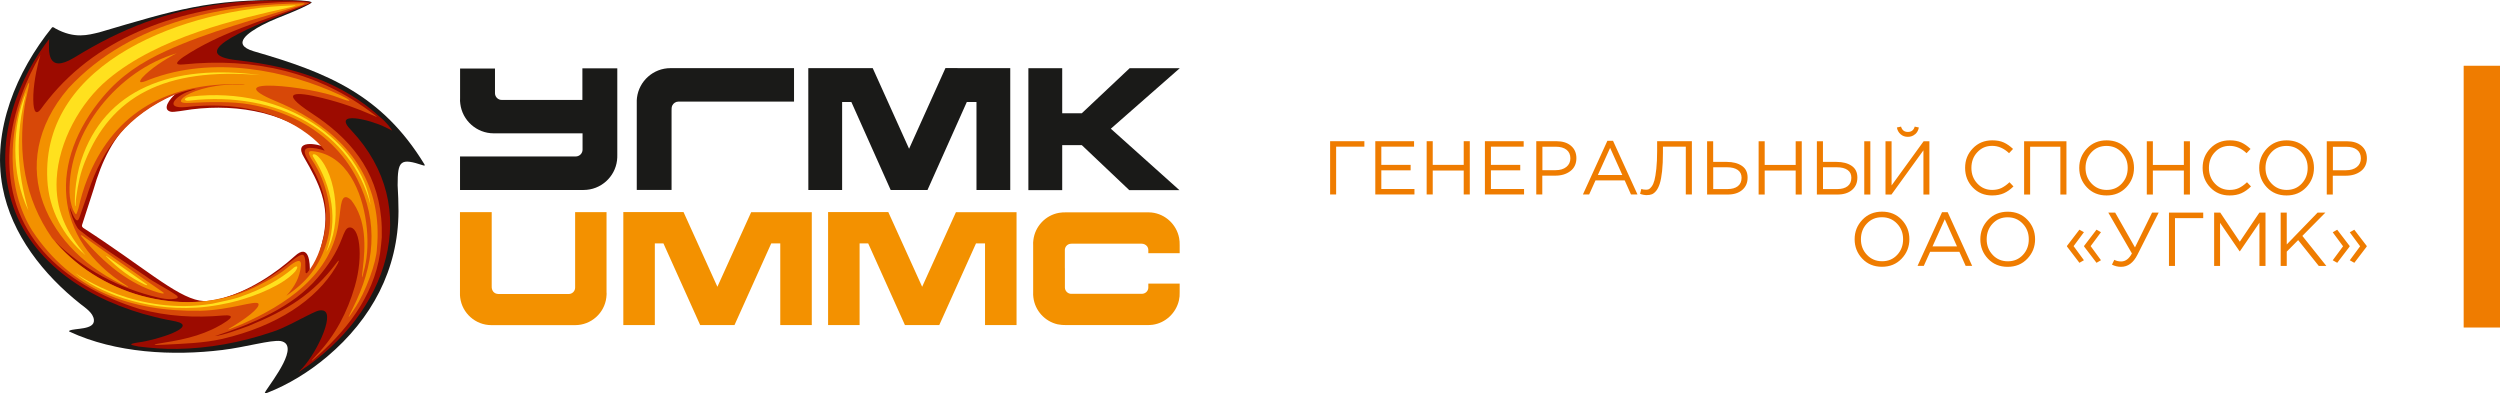 <?xml version="1.0" encoding="UTF-8"?> <svg xmlns="http://www.w3.org/2000/svg" id="_Слой_2" data-name="Слой 2" viewBox="0 0 464.81 73.12"><defs><style> .cls-1 { fill: #d74808; } .cls-1, .cls-2, .cls-3, .cls-4, .cls-5, .cls-6 { fill-rule: evenodd; stroke-width: 0px; } .cls-2 { fill: #ffe11e; } .cls-7 { stroke: #ef7c00; stroke-miterlimit: 22.93; stroke-width: .57px; } .cls-7, .cls-6 { fill: #ef7c00; } .cls-3 { fill: #9c0b00; } .cls-4 { fill: #1a1a18; } .cls-5 { fill: #f39100; } </style></defs><g id="_Слой_1-2" data-name="Слой 1"><g><path class="cls-6" d="m247.3,36.16v-9.91h6.37v1.02h-5.25v8.89h-1.13Zm8.4,0v-9.91h7.21v1.02h-6.09v3.38h5.45v1.02h-5.45v3.47h6.16v1.02h-7.28Zm9.55,0v-9.91h1.13v4.4h5.76v-4.4h1.13v9.91h-1.13v-4.46h-5.76v4.46h-1.13Zm10.83,0v-9.91h7.21v1.02h-6.09v3.38h5.45v1.02h-5.45v3.47h6.16v1.02h-7.28Zm9.55,0v-9.91h3.73c1.14,0,2.05.28,2.72.85.67.57,1.01,1.34,1.01,2.32s-.37,1.83-1.12,2.39c-.75.57-1.68.85-2.8.85h-2.42v3.5h-1.13Zm1.13-4.52h2.47c.83,0,1.49-.2,1.99-.6s.75-.94.75-1.61-.24-1.22-.72-1.59c-.48-.37-1.13-.56-1.96-.56h-2.52v4.36h0Zm7.54,4.52l4.55-9.98h1.05l4.55,9.98h-1.21l-1.17-2.62h-5.43l-1.18,2.62h-1.15Zm2.78-3.62h4.55l-2.27-5.05-2.28,5.05h0Zm9.15,3.74c-.45,0-.88-.08-1.3-.24l.23-.91c.21.09.5.14.88.14.19,0,.36-.03.51-.09.15-.06.33-.23.54-.51.21-.28.38-.66.51-1.15.13-.49.25-1.2.35-2.14.1-.94.15-2.05.15-3.33v-1.8h6.46v9.91h-1.13v-8.89h-4.25v1.08c0,1.34-.05,2.5-.16,3.48-.11.98-.25,1.75-.43,2.31-.18.56-.4,1.01-.67,1.34-.27.33-.54.54-.8.64-.26.1-.56.15-.91.15h0Zm11.16-.11v-9.91h1.13v3.84h2.52c1.15,0,2.08.24,2.8.72.72.48,1.08,1.21,1.08,2.19s-.33,1.74-1,2.31c-.67.57-1.57.85-2.7.85h-3.82Zm1.13-1.02h2.67c.82,0,1.46-.18,1.92-.54.46-.36.69-.88.69-1.57,0-.63-.24-1.11-.71-1.44-.47-.33-1.13-.5-1.97-.5h-2.59v4.05h0Zm8.45,1.02v-9.91h1.13v4.4h5.76v-4.4h1.13v9.91h-1.13v-4.46h-5.76v4.46h-1.13Zm10.83,0v-9.91h1.13v3.84h2.52c1.15,0,2.08.24,2.8.72.72.48,1.08,1.21,1.08,2.19s-.33,1.74-1,2.31c-.67.57-1.57.85-2.7.85h-3.82Zm1.13-1.02h2.67c.82,0,1.46-.18,1.92-.54.46-.36.69-.88.69-1.57,0-.63-.23-1.11-.71-1.44-.47-.33-1.13-.5-1.97-.5h-2.59v4.05h0Zm7.68,1.02v-9.91h1.13v9.91h-1.13Zm3.95,0v-9.91h1.13v8.22l5.96-8.22h1.07v9.91h-1.11v-8.22l-5.94,8.22h-1.1Zm5.5-11.22c-.37.33-.82.49-1.35.49s-.98-.16-1.35-.49c-.37-.33-.6-.74-.68-1.25l.77-.16c.19.66.61.99,1.27.99s1.08-.33,1.27-.99l.77.16c-.09.51-.31.93-.68,1.25h0Zm14.31,11.39c-1.43,0-2.63-.49-3.58-1.48-.95-.99-1.43-2.2-1.43-3.65s.48-2.64,1.44-3.63c.96-1,2.16-1.49,3.61-1.49.84,0,1.55.13,2.14.4.59.27,1.16.67,1.72,1.2l-.74.79c-.96-.91-2-1.36-3.14-1.36s-2.02.39-2.76,1.18c-.74.78-1.1,1.76-1.1,2.92s.37,2.12,1.11,2.91c.74.79,1.66,1.18,2.75,1.18.65,0,1.22-.12,1.71-.35.49-.24,1-.59,1.51-1.08l.74.78c-.56.56-1.15.98-1.77,1.26-.62.28-1.36.42-2.22.42h0Zm5.96-.17v-9.91h7.87v9.91h-1.13v-8.89h-5.62v8.89h-1.13Zm18.99-1.34c-.96,1.01-2.18,1.51-3.66,1.51s-2.7-.5-3.65-1.5c-.95-1-1.43-2.21-1.43-3.62s.48-2.61,1.44-3.62c.96-1.01,2.18-1.51,3.66-1.51s2.7.5,3.65,1.5c.95,1,1.43,2.21,1.43,3.62s-.48,2.61-1.44,3.62h0Zm-6.45-.71c.75.79,1.68,1.19,2.82,1.19s2.06-.39,2.8-1.18,1.1-1.76,1.1-2.91-.37-2.11-1.12-2.9c-.75-.79-1.68-1.19-2.82-1.19s-2.06.39-2.8,1.18c-.74.79-1.1,1.76-1.1,2.91s.37,2.11,1.12,2.9h0Zm10.27,2.05v-9.91h1.13v4.4h5.76v-4.4h1.13v9.91h-1.13v-4.46h-5.76v4.46h-1.13Zm15.39.17c-1.44,0-2.63-.49-3.58-1.48-.95-.99-1.43-2.2-1.43-3.65s.48-2.64,1.44-3.63c.96-1,2.16-1.49,3.61-1.49.84,0,1.55.13,2.14.4.59.27,1.16.67,1.72,1.2l-.74.79c-.96-.91-2.01-1.36-3.14-1.36s-2.02.39-2.76,1.18c-.74.78-1.1,1.76-1.1,2.92s.37,2.12,1.11,2.91c.74.79,1.66,1.18,2.75,1.18.65,0,1.22-.12,1.71-.35.49-.24,1-.59,1.51-1.08l.74.78c-.56.56-1.15.98-1.77,1.26-.62.28-1.36.42-2.22.42h0Zm14.25-1.51c-.96,1.01-2.18,1.51-3.66,1.51s-2.7-.5-3.65-1.5c-.95-1-1.43-2.21-1.43-3.62s.48-2.61,1.44-3.62c.96-1.01,2.18-1.51,3.66-1.51s2.7.5,3.65,1.5c.95,1,1.43,2.21,1.43,3.62s-.48,2.61-1.44,3.62h0Zm-6.45-.71c.75.79,1.68,1.19,2.82,1.19s2.06-.39,2.8-1.18c.74-.79,1.1-1.76,1.1-2.91s-.37-2.11-1.12-2.9c-.75-.79-1.68-1.19-2.82-1.19s-2.06.39-2.8,1.18c-.74.79-1.1,1.76-1.1,2.91s.37,2.11,1.12,2.9h0Zm10.27,2.05v-9.91h3.73c1.14,0,2.05.28,2.72.85.67.57,1.01,1.34,1.01,2.32s-.37,1.83-1.12,2.39c-.75.57-1.68.85-2.8.85h-2.42v3.5h-1.13Zm1.13-4.52h2.47c.83,0,1.49-.2,1.99-.6s.75-.94.75-1.61-.24-1.22-.72-1.59c-.48-.37-1.13-.56-1.96-.56h-2.52v4.36h0Zm-80.17,16.44c-.96,1.01-2.18,1.51-3.66,1.51s-2.7-.5-3.65-1.5c-.95-1-1.43-2.21-1.43-3.62s.48-2.61,1.44-3.62c.96-1.01,2.18-1.51,3.66-1.51s2.7.5,3.65,1.5c.95,1,1.43,2.21,1.43,3.62s-.48,2.61-1.44,3.62h0Zm-6.45-.71c.75.79,1.68,1.19,2.82,1.19s2.06-.39,2.8-1.18c.74-.79,1.1-1.76,1.1-2.91s-.37-2.11-1.12-2.9c-.75-.79-1.68-1.19-2.82-1.19s-2.06.39-2.8,1.18c-.74.79-1.1,1.76-1.1,2.91s.37,2.11,1.12,2.9h0Zm9.41,2.05l4.55-9.98h1.05l4.55,9.98h-1.21l-1.17-2.62h-5.43l-1.18,2.62h-1.15Zm2.78-3.62h4.55l-2.27-5.05-2.28,5.05h0Zm17.63,2.29c-.96,1.01-2.18,1.51-3.66,1.51s-2.7-.5-3.65-1.5c-.95-1-1.43-2.21-1.43-3.62s.48-2.61,1.44-3.62c.96-1.01,2.18-1.51,3.66-1.51s2.7.5,3.65,1.5c.95,1,1.43,2.21,1.43,3.62s-.48,2.61-1.44,3.62h0Zm-6.45-.71c.75.79,1.68,1.19,2.82,1.19s2.06-.39,2.8-1.18c.74-.79,1.1-1.76,1.1-2.91s-.37-2.11-1.12-2.9c-.75-.79-1.68-1.19-2.81-1.19s-2.06.39-2.8,1.18c-.74.79-1.1,1.76-1.1,2.91s.37,2.11,1.12,2.9h0Zm16.13,1.47l-2.31-3.03v-.11l2.31-3.02.84.47-1.92,2.59,1.92,2.62-.84.48h0Zm3.18,0l-2.31-3.03v-.11l2.31-3.02.83.47-1.92,2.59,1.92,2.62-.83.48h0Zm4.55.75c-.59,0-1.15-.14-1.68-.41l.44-.89c.37.2.79.3,1.27.3.81,0,1.47-.5,2-1.49l-4.39-7.59h1.28l3.68,6.47,3.18-6.47h1.23l-3.95,7.83c-.75,1.5-1.77,2.25-3.05,2.25h0Zm8.92-.17v-9.91h6.37v1.02h-5.25v8.89h-1.13Zm8.4,0v-9.91h1.14l3.63,5.41,3.64-5.41h1.14v9.91h-1.13v-8.03l-3.63,5.31h-.06l-3.63-5.29v8.01h-1.1Zm12.37,0v-9.91h1.13v5.92l5.73-5.92h1.45l-4.28,4.33,4.46,5.58h-1.41l-3.83-4.8-2.12,2.14v2.66h-1.13Zm10.51-.58l-.83-.47,1.92-2.6-1.92-2.6.83-.48,2.31,3.02v.11l-2.31,3.03h0Zm3.18,0l-.84-.47,1.92-2.6-1.92-2.6.84-.48,2.31,3.02v.11l-2.31,3.03Z"></path><rect class="cls-7" x="458.34" y="12.51" width="6.19" height="48.1"></rect><g><path class="cls-4" d="m49.38,72.74c1.33-2.05,6.49-8.63,2.8-9.33-1.85-.25-6.51,1.14-10.83,1.66-9.23,1.14-19.84.58-28.41-3.4-.13-.06-.13-.12-.03-.19.92-.51,4.73-.08,4.55-2.01-.12-1.3-1.59-2.23-2.5-2.95-6.86-5.44-12.8-12.88-14.47-21.66C-1.55,24.22,3.08,13.28,9.67,5.11c.11-.12.33-.04.58.16,3.63,2.02,6.17,1.22,8.18.75C32.7,1.81,38.89-.18,53.57.01c.31,0,4.77.09,4.34.49-.44.41-2.97,1.51-3.93,1.9-1.34.54-3.77,1.47-5.24,2.27-2.44,1.31-5.95,3.55-1.57,4.86,13.74,3.97,23.83,8.09,31.71,20.97.15.25.13.35-.18.25-4.26-1.41-4.77-.94-4.77,3.69.09,1.62.16,3.22.16,4.83-.03,10.82-4.98,20.04-13.26,27.03-3.41,2.88-7.24,5.21-11.16,6.74-.42.16-.56.12-.28-.29h0Zm-14.32-16.15c4.57,0,9.1-1.75,13.22-3.89,2.64-1.49,5.27-3.19,7.69-5.02.3-.23.13-.29.33.08.31.58-.28,2.45.51,3.25.33.33,1.09-.98,1.27-1.3,3.33-5.75,3.51-10.31,1.14-16.6-.89-1.76-1.58-3.09-2.45-4.83.18-1.12,3.48.3,4.01-.24.15-.32-3.09-5.05-4.4-4.79-6.36-3.58-12.43-4-19.36-3.46-3.25.52-8.92,1.88-4.06-2.16-.02-.12-.02-.24-.02-.34-3.47-.44-11.29,6.84-12.71,10.08-1.93,4.7-3.87,6.47-5.89,12.76-.22.47.87,2.05.95,2.21,5.4,7.16,11.82,14.55,19.78,14.24Z"></path><path class="cls-3" d="m55.79,68.87c2.67-2.42,6.67-10.5,4.32-11.13-.85-.21-1.63.3-2.93.92-1.79.86-3.97,2.17-6.43,3.01-6.12,2.08-12.01,3.1-17.8,3.2-2.49.05-4.88-.17-7.19-.44-1.65-.31-1.98-.47-.06-.76,3.48-.44,11.36-2.96,6.97-3.91-1.76-.35-2.24-.41-3.87-.83-11.74-2.82-23.14-9.9-26.66-21.51-3.62-11.96,1.87-23.57,7.01-30.18-.12,2.25-.44,6.51,4.57,3.52C22.83,5.16,30.84,2.1,41.64.67c3.71-.49,7.32-.63,11.07-.6.99,0,1.95.03,2.78.07,1.42.07,2.34.21,2.32.3,0,.06-.06.11-.22.19-.89.45-1.83.82-2.75,1.18-5.88,2.29-22.08,8.32-10.34,9.43,9.83,1.16,18.97,3.87,26.28,10.63,1.01.81,2.16,2.27,2.09,2.4,0,0-.72-.39-1.25-.63-2.68-1.35-10.04-3.21-6.31.59,13.5,14.34,6.8,34.06-9.45,44.72-.49.33-.51.31-.06-.08h0Zm8.86-50.68s0,0,0,0c-.08-.04-.16-.08-.23-.13.08.04.15.09.23.13h0Zm-27.52,37.69c.94.13,1.81.21,2.98-.07,5.98-1.43,11.21-5.05,14.68-8.18,2.76-2.56,2.85,1.48,2.81,2.85,0,.32.17.27.38.02.88-1.09,1.88-5.1,2.2-6.7,1.14-5.74-.85-9.71-3.64-14.52-2.12-3.43,2.53-2.55,3.96-1.89.85.39.75.43.02-.24-6.66-6.17-16.06-7.92-24.87-6.82-1.28.16-3.28.56-3.86.45-1.79-.39-.18-2.46.85-3.32-2.85,1.12-5.36,2.77-7.46,4.44-4.01,3.19-6.35,8.24-7.79,13.33l-2.12,6.55c-.07.19-.03.42.18.57,11.16,7.2,17.11,12.7,21.68,13.54Z"></path><path class="cls-1" d="m56.55.96c-7.8,2.92-15.66,5.11-22.46,9.63-1.16.82-1.9,1.58,0,1.39,13.03-1.33,25.16,1.34,35.49,9.34.72.56.67.52-.15.16-3.21-1.39-5.75-2.33-9.54-3.27-4.8-1.2-8.32-1.32-1.98,2.82,7.07,4.62,12.13,10.52,12.96,19.5.11,1.15.14,2.35.11,3.6-.03.48-.07.95-.13,1.42-.75,8.43-5.6,15.02-11.67,20.5-1.53,1.39-1.66,1.36-.2-.17,3.36-3.52,5.63-7.91,6.99-12.64,1.7-5.89.82-11.34-1.11-10.93-.54.12-.83.84-1.25,1.94-1.11,2.9-2.58,5.09-4.59,7.44-4.65,5.43-12.04,8.5-19.06,10.8,1.57-.15,4.59-1.28,6.29-1.9,7.28-3,11.86-5.83,16.33-11.72.66-.89.49-.22-.16.8-3.65,6.09-10.93,10.97-21.1,13.34-3.46.78-7.19.89-10.73,1.07-2.4.12-2.53.01-.04-.38,4.13-.65,8.04-1.59,11.59-3.98,1.69-1.14.21-1.14-.61-1.07-5.36.48-10.39.18-15.6-1.21C11.56,52.99.7,43.38,1.8,27.44c.53-6.69,3.28-13.15,5.71-17.19-.39,1.19-1.21,4.59-1.31,7.38-.09,2.69.29,4.16,1.46,2.57.45-.63.79-1.06,1.27-1.66C18.61,6.44,33.68,1.56,49.1.59c4.94-.36,6.64-.27,7.74-.15,1.18.12.43.22-.29.53h0Zm2.23,26.63c.54.1,1.17.29,1.56.42.21.04-7.16-10.2-25.74-8.11-4.2.4-1.99-2.06.56-2.93,1.39-.46,1.87-.63-.11-.18-.91.21-1.79.51-2.66.83-8.5,3.8-13.26,9.7-16,18.1-.24.85-.82,2.37-1.31,3.82-.4,1-.6,3.08-2.1-.98.09.94.65,2.57,1.42,3.8.07.13.2.26.43.45,3.61,2.91,7.54,5.27,12.52,8.72.9.74,3.9,2.26,5.43,3.36.61.48.11.67-.78.72-.92.05-1.7-.09-2.6-.3-7.16-1.64-14.02-5.3-19.22-10.49.19.24.4.49.6.73,1.31,1.45,2.75,2.76,4.3,3.93,2.78,2.07,5.95,3.73,9,4.82,2.98,1.05,6.1,1.67,9.24,1.83-.08.02-.18.03-.29.03,5.22.24,9.08-.65,12.95-2.39,2.43-1.1,4.69-2.48,7.04-4.31.72-.54,2.77-2.37,3.33-2.06.57.32.38,2.1.46,3.2,0,.22.19.27.33.1,1.65-2,2.46-4.42,3.04-6.62,1.15-5.74-.08-9.54-2.92-14.32-1.28-2.16-.39-2.5,1.51-2.16Z"></path><path class="cls-5" d="m9.66,44.23c8.56,10.57,23.81,14.88,36.3,9.82,1.13-.44,5.6-2.66,7.3-4.15,1.95-1.67,2.8-1.78,2.7-.56-.19,2.21-1.23,4.07-2.73,5.66,3.45-2.33,6.36-5.36,7.71-10.66,1.19-4.59-.19-10.52-2.83-14.45-.93-1.43-.87-1.86-.07-1.79,3.21.3,5.57,2.18,7.2,4.8,3.01,4.83,3.7,12.23,2.57,16.86-.55,2.25-.64,2.48-.35.09.49-3.98.69-8.97-2.16-12.64-2.01-1.84-1.88,1.25-2.26,3.63-1.13,10.41-10.35,15.98-17.9,19.35h.02c-.77.32-1.53.63-2.25.91-.38.16-.78.26-.06-.15,2.52-1.48,5.57-3.67,5.2-4.49-.48-.7-5.12,1.17-10.79,1.32-12.93.2-23.89-3.73-31.27-14.89C.92,34.77,1.78,24.04,4.66,16.91c1.64-4.07.17,1.19-.07,2.8-1.31,8.85-.04,17.15,5.07,24.52h0Zm5.4-.38c4.33,5.25,9.1,9.01,14.43,10.56,1.08.31,1.24.14.54-.27l-2.95-2.04-11.92-8.38-.1.14h0ZM56.53.62c-13.73.16-31.82,2.82-43.82,15.8-12.22,14.31-3.88,30.4,11,36.94.31.12,0-.12-.11-.2-14.1-8.8-14.42-23.36-4.44-35.17,3.33-3.94,7.03-6.37,11.71-8.52,7.82-3.6,17.28-6.07,25.29-8.54.52-.2.53-.28.36-.3h0Zm-23.66,9.28c-10.9,3.17-20.2,14.5-19.94,25.9.02.99.27,2.24.63,3.17.07.19.48.9.58.87.09,0,.39-.88.44-1.09.44-1.91.95-3.71,1.68-5.54,4.4-10.98,13.34-18.04,29.16-17.56.41.11-1.32.07-1.87.06-4.83.05-8.32,1.48-9.37,2.34-.99.84-.65,1.18,1.11,1.08,3.4-.18,7.79-.31,11.18.29,3.04.54,5.86,1.45,8.4,2.69,5.06,2.47,9.04,6.26,11.52,11.13,4.14,8.15,3.21,16.11-.82,24.12-1.06,2.07-1.01,2.13.32.06,2.14-3.13,4.13-8.77,4.19-11.25,1.09-11.64-4.76-19.76-13.77-24.91-1.57-.9-3.24-1.71-4.98-2.43-11.3-4.67,6.34-2.82,11.69-.66,2.42.95,2.63.67.28-.47-9.87-4.62-23.73-7.47-35.6-2.87-1.72.74-2,.54-1.28-.36,1.48-1.64,4.23-3.45,6.46-4.58Z"></path><path class="cls-2" d="m35.23,18.71c-1.08.15-1.29-.53.27-.76,17.67-2.08,31.77,8.58,33.4,20.18-3.47-13.58-17.16-21.32-33.67-19.43h0Zm-30.35-1.55c-2.14,8.32-1.67,14.75.39,21.95-3.29-6.76-3.04-15.85-.39-21.95h0Zm3.92,16.27c.29,5.56,2.94,10.49,7.1,14.01-3.6-4.3-5.66-8.43-5.36-14.19.36-6.91,4.37-14.17,9.52-18.48C29.46,6.89,43.89,3.59,53.99,1.33c1.33-.35,1.23-.38.12-.3C34.94,1.62,7.62,11.2,8.8,33.43h0Zm6.29-3.59c-.6,1.81-.92,3.7-1.09,5.59-.12,1.68-.1,2.93,0,2.91.08-.02.04-.75.19-1.81.16-1.12.35-2.26.61-3.36.25-1.07.58-2.09,1.01-3.17,4.78-11.96,14.64-17.57,32.64-16.03-16.55-2.21-29.02,2.64-33.36,15.87h0Zm24.37,26.63c2.08-.43,4.22-.93,4.9-1.17,4.87-1.69,7.74-3.43,10.02-5.33.54-.55,1.41-.76.51.5-2.28,2.55-7.18,4.45-10.62,5.42-1.65.49-5.26,1.2-7.86,1.31-9.78.59-18.35-3.01-22.43-6.42.99.62,11.48,7.97,25.47,5.69h0Zm-19.73-8.82c2.24,2.31,4.61,4.04,7.17,5.25.51.24.63.09.28-.12l-1.47-1.02-5.93-4.17-.05.06h0Zm40.93-.8c2.96-5.03,1.98-14.23-1.51-17.75-.77-.73-1.27-.41-.88.12,3.58,5.64,4.58,11.74,2.39,17.63Z"></path><path class="cls-4" d="m150.29,12.67c4.02,0,7.96,0,11.97,0l6.76,14.99,6.76-15c4.04,0,8.01.01,12.05.01v22.66h-6.28v-16.36h-1.8l-7.31,16.36h-6.84l-7.31-16.36h-1.72v16.36h-6.28c0-7.55-.01-15.09-.01-22.63h.01v-.03Z"></path><path class="cls-4" d="m118.38,35.31h6.48v-14.72c0-.33-.01-.69.14-.99.21-.41.64-.71,1.12-.71.02,0,.04,0,.07,0,4.01,0,17.33,0,21.44,0v-6.22c-4.66,0-18,0-22.66,0-.05,0-.1,0-.15,0-.06,0-.11,0-.17,0-3.19,0-5.84,2.41-6.22,5.5-.03.16-.04.32-.04.48h0c0,.1,0,.2,0,.29s0,.19,0,.29v16.07Z"></path><path class="cls-4" d="m85.55,29.09c4.11,0,17.42,0,21.45,0,.09,0,.18,0,.26-.02.59-.1,1.05-.62,1.05-1.24v-3.04c-4.77,0-11.54,0-16.19,0-.11,0-.21,0-.32,0-3.19,0-5.84-2.4-6.22-5.49-.06-.35-.06-.71-.04-1.06v-5.5h6.49v4.09c0,.17,0,.35,0,.52.01.7.62,1.27,1.31,1.23,4,0,10.72,0,14.94,0v-5.87s6.49,0,6.49,0v16.06c0,.29,0,.78-.05,1.06-.38,3.09-3.03,5.49-6.22,5.49-.11,0-.21,0-.32,0-4.67,0-17.98,0-22.65,0v-6.22Z"></path><polygon class="cls-4" points="191.2 12.68 197.49 12.68 197.49 21.06 201.13 21.06 210.03 12.68 219.35 12.68 206.53 23.93 219.28 35.35 209.96 35.35 201.13 26.98 197.49 26.98 197.49 35.35 191.2 35.35 191.2 12.68"></polygon><path class="cls-5" d="m197.99,49.87v3.23c0,.13,0,.25,0,.37.01.65.58,1.19,1.22,1.16,4.01,0,9.06,0,13.07,0,.66,0,1.22-.5,1.22-1.18v-.72h5.83v1.58c.02.54-.02,1.03-.14,1.55-.54,2.33-2.47,4.18-4.87,4.52-.37.05-.74.06-1.12.06-4.99,0-9.99,0-14.98,0-.53,0-1.06-.03-1.58-.14-2.37-.54-4.21-2.54-4.51-5-.05-.32-.05-.66-.04-.99v-4.45s0-4.25,0-4.25c-.01-.32-.02-.67.04-.99.31-2.55,2.27-4.61,4.77-5.05.44-.08.87-.09,1.32-.09,4.99,0,9.99,0,14.98,0,.3,0,.61,0,.91.03,2.56.27,4.64,2.23,5.12,4.74.09.45.1.87.1,1.37v1.46h-5.83v-.59c0-.27-.09-.51-.24-.71-.23-.29-.61-.47-.98-.47-4.01,0-9.06,0-13.07,0-.08,0-.15,0-.23.02-.55.08-.97.54-1,1.1,0,.11,0,.23,0,.34v3.11Z"></path><path class="cls-5" d="m85.55,39.44h5.87v13.79c-.03.7.33,1.39,1.22,1.43,4.01,0,9.06,0,13.07,0,.65.03,1.22-.52,1.22-1.17v-14.05h5.84v14.91c.02.18.02.35,0,.53h0c0,.16-.01.31-.04.46-.36,2.88-2.82,5.11-5.8,5.11h-15.57c-2.97,0-5.44-2.24-5.8-5.11-.02-.15-.04-.3-.04-.45h0c0-.19,0-.36,0-.54v-14.9Z"></path><path class="cls-5" d="m127.09,39.44l6.29,13.88,6.28-13.87h11.27v20.99h-5.86v-15.18h-1.68l-6.83,15.18h-6.38l-6.83-15.18h-1.6v15.18h-5.86c0-7.01,0-14.01,0-21.01h11.2Z"></path><path class="cls-5" d="m165.16,39.44l6.29,13.88,6.28-13.87h11.27v20.99h-5.86v-15.18h-1.68l-6.83,15.18h-6.38l-6.83-15.18h-1.6v15.18h-5.86c0-7.01,0-14.01,0-21.01h11.2Z"></path></g></g></g></svg> 
